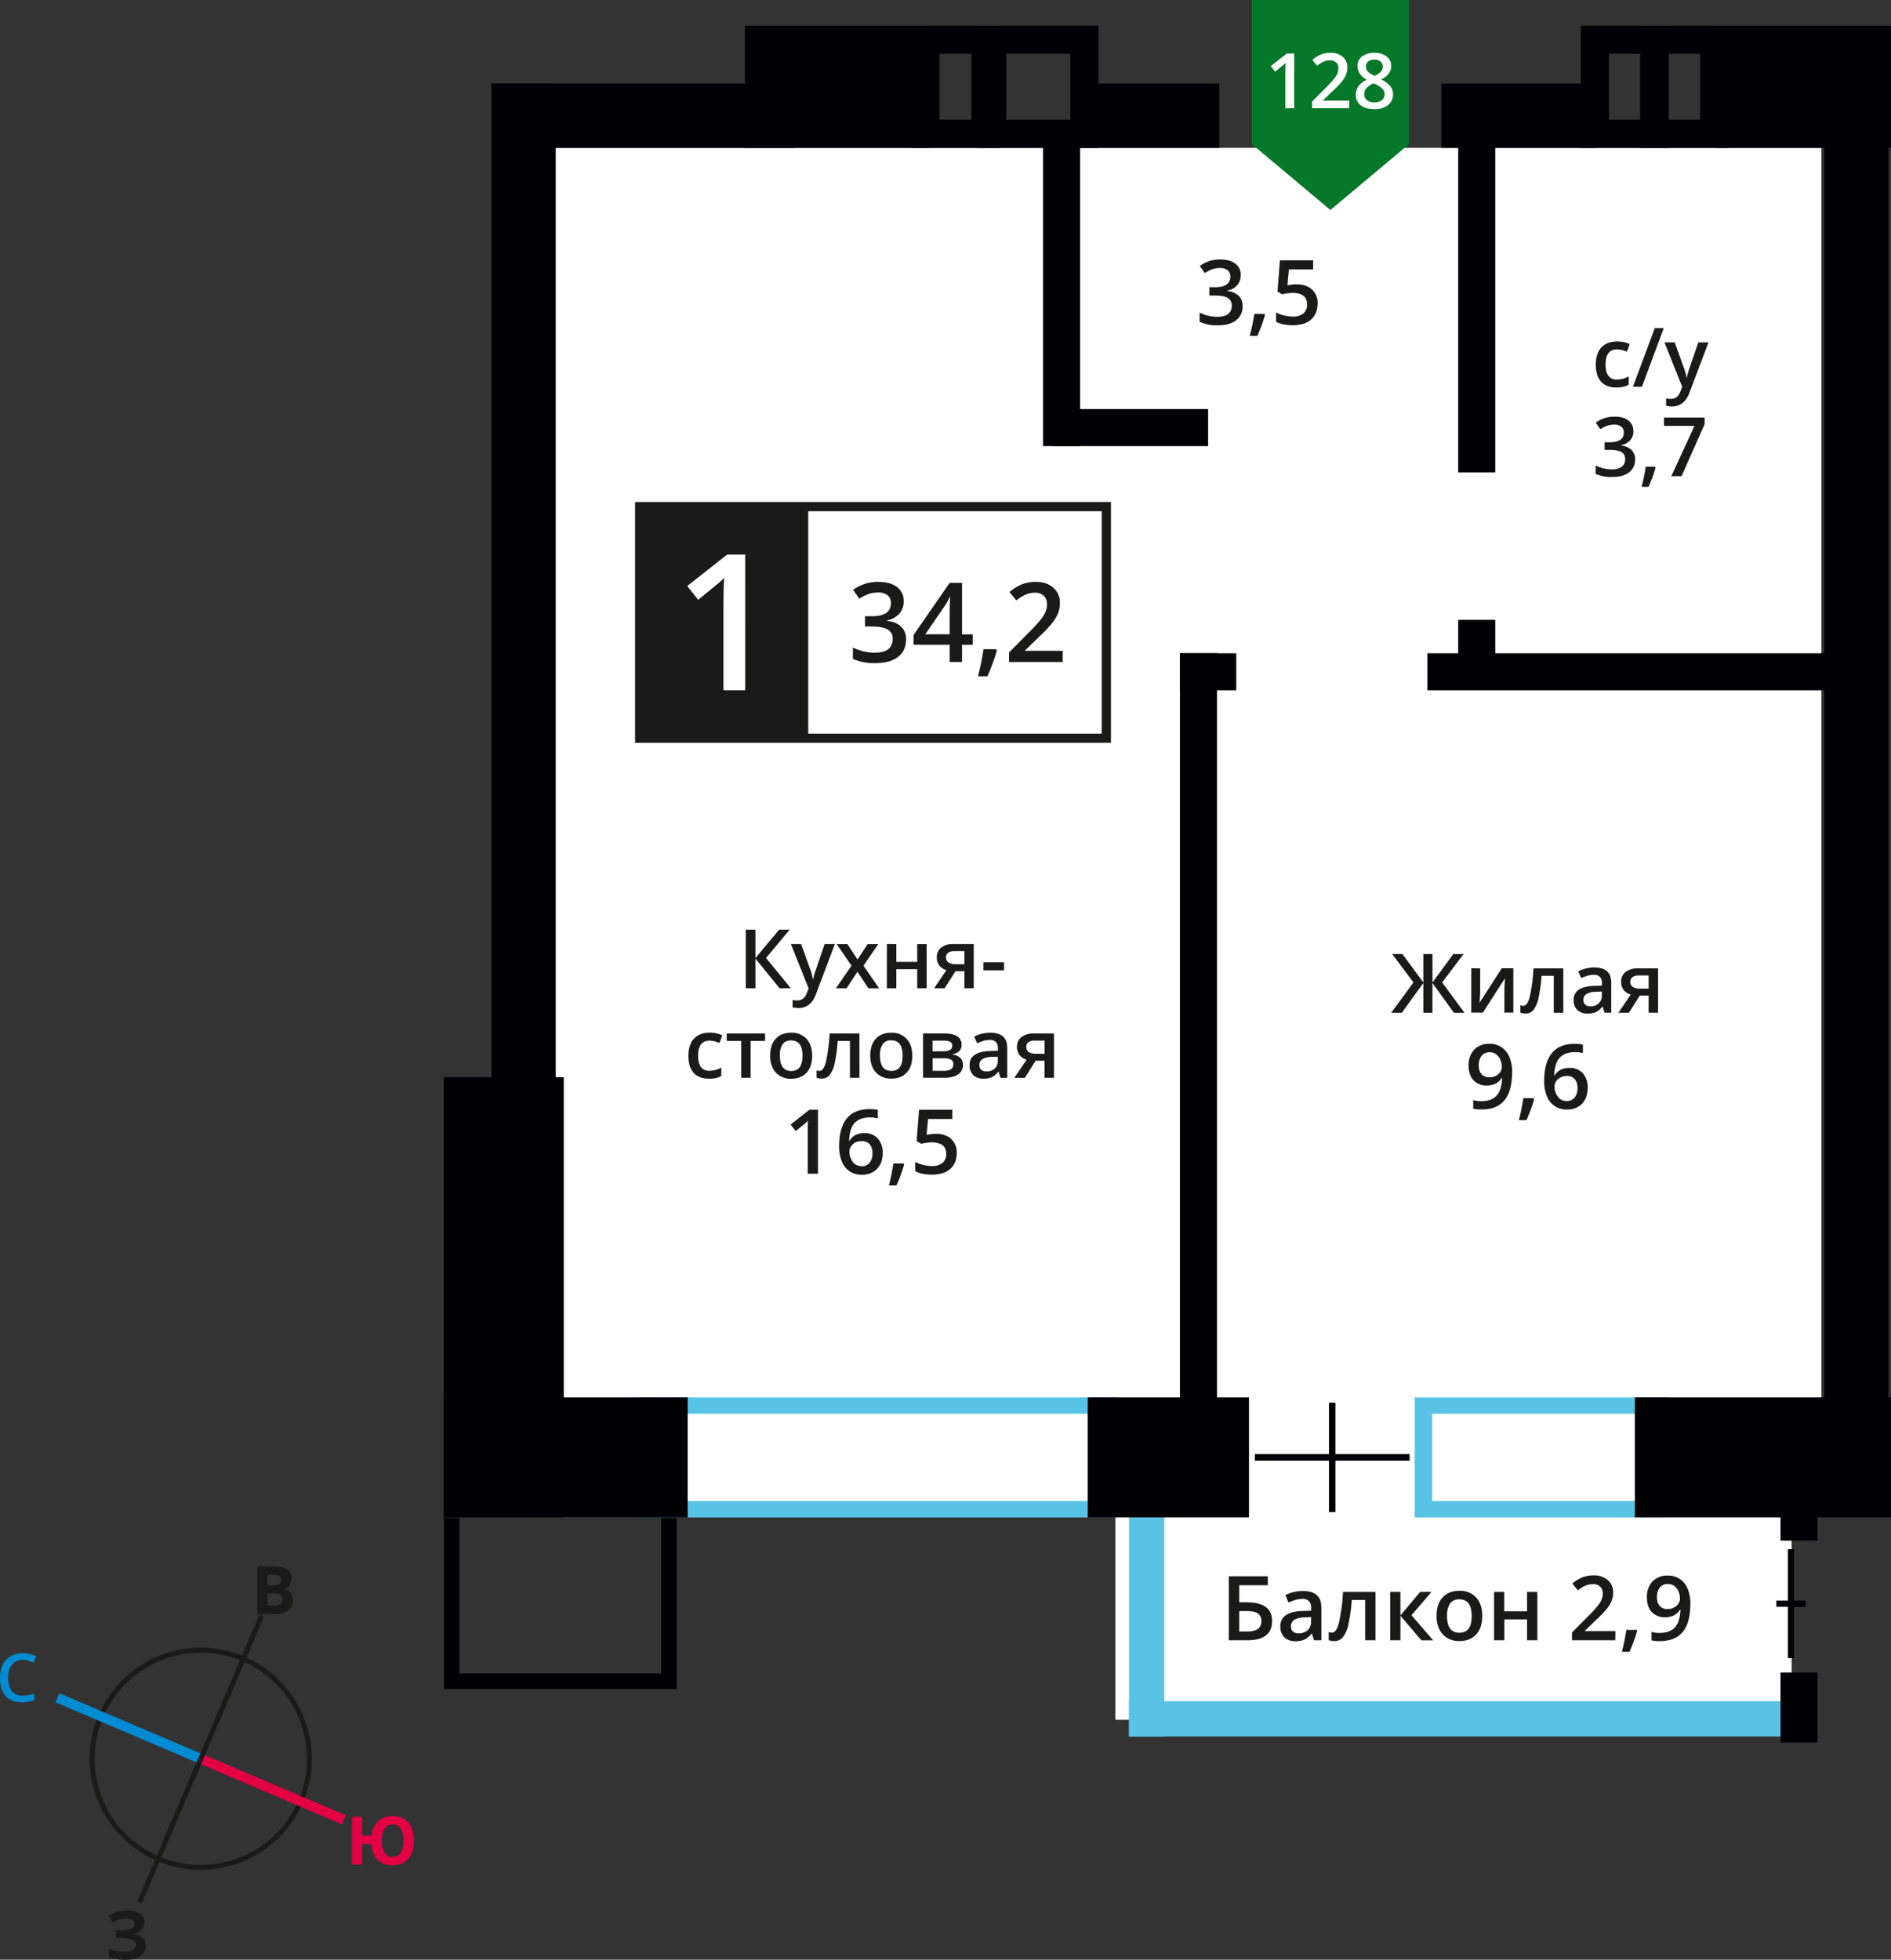 <svg xmlns="http://www.w3.org/2000/svg" viewBox="0 0 1024 1061.11"><rect x="0" y="0" width="1024" height="1061.11" fill="#333333" stroke="none"/><title>P17_s3_f5_128</title><polygon points="286.89 80.06 986.33 80.06 986.33 821.6 970.18 821.6 970.18 931.21 604.01 931.21 604.01 821.6 286.89 821.6 286.89 80.06" style="fill:#fff;fill-rule:evenodd"/><path d="M-628,193.42a57.3,57.3,0,0,0-31.41,30.8,57.31,57.31,0,0,0-.44,44,57.3,57.3,0,0,0,30.8,31.41,57.31,57.31,0,0,0,44,.44,57.3,57.3,0,0,0,31.41-30.8,57.31,57.31,0,0,0,.44-44A57.3,57.3,0,0,0-584,193.85a57.31,57.31,0,0,0-44-.44m-33.87,29.75A60,60,0,0,1-629,190.94a60,60,0,0,1,46,.46,60,60,0,0,1,32.23,32.87,60,60,0,0,1-.46,46,60,60,0,0,1-32.88,32.23,60,60,0,0,1-46-.46,60,60,0,0,1-32.23-32.88A60,60,0,0,1-661.89,223.17Z" transform="translate(715.25 705.6)" style="fill:#1a1a18"/><rect x="-648" y="188.06" width="5.34" height="84.31" transform="translate(110.97 251.88) rotate(-66.93)" style="fill:#008bd2"/><rect x="-570.43" y="221.1" width="5.33" height="84.31" transform="translate(127.75 343.33) rotate(-66.93)" style="fill:#e40045"/><rect x="-665.22" y="284.19" width="84.31" height="2.67" transform="translate(73.63 305.99) rotate(-66.93)" style="fill:#1a1a18"/><rect x="-632.19" y="206.62" width="84.31" height="2.67" transform="translate(165.09 289.21) rotate(-66.93)" style="fill:#1a1a18"/><path d="M-703,193.17a7,7,0,0,0-5.73,2.59,11,11,0,0,0-2.09,7.13q0,4.76,2,7.2a7.09,7.09,0,0,0,5.81,2.44,15.31,15.31,0,0,0,3.19-.33c1-.22,2.1-.5,3.2-.84V215a19.4,19.4,0,0,1-6.9,1.15q-5.69,0-8.73-3.44t-3-9.85a15.93,15.93,0,0,1,1.47-7.06,10.51,10.51,0,0,1,4.28-4.63,12.92,12.92,0,0,1,6.57-1.61,16.35,16.35,0,0,1,7.33,1.66l-1.52,3.52a21.57,21.57,0,0,0-2.77-1.09,10,10,0,0,0-3.08-.47" transform="translate(715.25 705.6)" style="fill:#008bd2"/><path d="M-508.5,291.07q0,4.32,1.49,6.52a4.9,4.9,0,0,0,4.34,2.2q5.87,0,5.88-8.73,0-4.31-1.46-6.53a4.87,4.87,0,0,0-4.35-2.21,5,5,0,0,0-4.4,2.21q-1.49,2.21-1.49,6.53m17.36,0q0,6.38-3,9.85t-8.56,3.48a10.86,10.86,0,0,1-8.05-2.95q-2.95-2.95-3.4-8.58h-5V304h-5.49V278.16h5.49v10.15H-514a12.27,12.27,0,0,1,3.52-7.83,11.07,11.07,0,0,1,7.87-2.72q5.59,0,8.55,3.47T-491.14,291.07Z" transform="translate(715.25 705.6)" style="fill:#e40045"/><path d="M-570.4,157.13v6.74h3.58a5.28,5.28,0,0,0,3.35-.87,3.18,3.18,0,0,0,1.08-2.65q0-3.22-4.6-3.22Zm0-4.35h3.19a5.85,5.85,0,0,0,3.23-.69,2.59,2.59,0,0,0,1-2.29,2.29,2.29,0,0,0-1.09-2.14,7,7,0,0,0-3.44-.65h-2.89Zm-5.48-10.26h8.05q5.51,0,8,1.56a5.45,5.45,0,0,1,2.49,5,6.28,6.28,0,0,1-1.09,3.8,4.35,4.35,0,0,1-2.89,1.79v.17a5.71,5.71,0,0,1,3.54,2.05,6.64,6.64,0,0,1,1.09,4,6.59,6.59,0,0,1-2.56,5.52,11,11,0,0,1-6.95,2h-9.68Z" transform="translate(715.25 705.6)" style="fill:#1a1a18"/><path d="M-637.08,335.33a5.35,5.35,0,0,1-1.77,4.13,8.74,8.74,0,0,1-4.79,2.07v.1a9.77,9.77,0,0,1,5.46,2,5.23,5.23,0,0,1,1.9,4.19,6.56,6.56,0,0,1-2.89,5.65q-2.89,2.07-8,2.07a24.68,24.68,0,0,1-9.15-1.4V349.5a16.61,16.61,0,0,0,3.9,1.24,21.17,21.17,0,0,0,4.19.45q6.52,0,6.53-3.81,0-1.71-2.09-2.63a16.2,16.2,0,0,0-6.2-.92h-2.43v-4.28h2.18a16.79,16.79,0,0,0,6-.78,2.67,2.67,0,0,0,1.87-2.59,2.42,2.42,0,0,0-1.17-2.12,6.4,6.4,0,0,0-3.53-.79,13.17,13.17,0,0,0-7,2.11l-2.39-3.67a16.25,16.25,0,0,1,4.69-2.14,20.77,20.77,0,0,1,5.5-.68,11.56,11.56,0,0,1,6.75,1.77,5.44,5.44,0,0,1,2.52,4.65" transform="translate(715.25 705.6)" style="fill:#1a1a18"/><rect x="611.38" y="921.15" width="358.91" height="19.1" style="fill:#59c3e6"/><rect x="611.38" y="789.13" width="19.1" height="151.13" style="fill:#59c3e6"/><path d="M178.17,59.91H60.31v47.25H178.17ZM50.82,51.06H187.66v65H50.82Z" transform="translate(715.25 705.6)" style="fill:#59c3e6;fill-rule:evenodd"/><path d="M-120.21,59.91H-362.43v47.25h242.22Zm-251.71-8.85h261.19v65H-371.91Z" transform="translate(715.25 705.6)" style="fill:#59c3e6;fill-rule:evenodd"/><rect x="885.29" y="756.65" width="138.71" height="64.95" style="fill:#000003"/><rect x="589" y="756.65" width="87.33" height="64.95" style="fill:#000003"/><rect x="240.34" y="756.65" width="132.03" height="64.95" style="fill:#000003"/><rect x="240.34" y="583.31" width="64.95" height="238.29" style="fill:#000003"/><rect x="584.86" y="45.3" width="75.47" height="34.76" style="fill:#000003"/><rect x="780.55" y="45.3" width="83.36" height="34.76" style="fill:#000003"/><rect x="266.16" y="45.3" width="163.94" height="34.76" style="fill:#000003"/><rect x="266.16" y="45.3" width="34.76" height="723.71" style="fill:#000003"/><rect x="987.88" y="59.64" width="34.76" height="729.48" style="fill:#000003"/><path d="M-135.65-676.49h-34.69v35.75h34.69Zm-42.3-15.21h57.51v66.17h-65.11V-691.7Z" transform="translate(715.25 705.6)" style="fill:#000003"/><path d="M-189.22-676.49h-17.27v35.75h17.27Zm-24.87-15.21H-174v66.17h-47.68V-691.7Z" transform="translate(715.25 705.6)" style="fill:#000003"/><path d="M205.4-676.49H188.13v35.75H205.4ZM180.52-691.7H220.6v66.17H172.92V-691.7Z" transform="translate(715.25 705.6)" style="fill:#000003"/><path d="M173.26-676.49H156v35.75h17.27ZM148.38-691.7h40.08v66.17H140.78V-691.7Z" transform="translate(715.25 705.6)" style="fill:#000003"/><rect x="964.17" y="905.64" width="20.05" height="37.86" style="fill:#000003"/><rect x="964.17" y="796.33" width="20.05" height="37.86" style="fill:#000003"/><rect x="638.95" y="353.71" width="20.05" height="427.25" style="fill:#000003"/><rect x="564.81" y="76.16" width="20.05" height="165.39" style="fill:#000003"/><rect x="789.64" y="76.16" width="20.05" height="179.64" style="fill:#000003"/><rect x="789.64" y="335.64" width="20.05" height="27.88" style="fill:#000003"/><rect x="638.95" y="353.71" width="30.5" height="20.05" style="fill:#000003"/><rect x="570.92" y="221.5" width="83.28" height="20.05" style="fill:#000003"/><rect x="772.97" y="353.71" width="224.72" height="20.05" style="fill:#000003"/><polygon points="419.28 13.89 503.08 13.89 503.08 80.06 403.38 80.06 403.38 13.89 419.28 13.89" style="fill:#000003"/><polygon points="956.75 13.89 1024 13.89 1024 80.06 929.09 80.06 929.09 13.89 956.75 13.89" style="fill:#000003"/><polygon points="240.35 826.13 240.35 821.92 248.76 821.92 248.76 906.12 358.04 906.13 358.05 821.92 366.46 821.92 366.46 914.54 240.35 914.54 240.35 826.13" style="fill:#000003"/><rect x="719.68" y="759.62" width="3.38" height="59.01" style="fill:#000003"/><rect x="679.53" y="787.44" width="83.69" height="3.37" style="fill:#000003"/><rect x="719.68" y="759.62" width="3.38" height="59.01" style="fill:#000003"/><rect x="679.53" y="787.44" width="83.69" height="3.37" style="fill:#000003"/><rect x="968.15" y="838.83" width="3.39" height="59.01" style="fill:#000003"/><rect x="961.93" y="866.63" width="15.84" height="3.4" style="fill:#000003"/><polygon points="763 78.05 762.98 78.05 741.72 95.87 720.43 113.71 699.16 95.87 677.89 78.05 677.88 78.05 677.88 78.03 677.88 0 763 0 763 78.03 763 78.05" style="fill:#067829;fill-rule:evenodd"/><path d="M28.95-673.31a5,5,0,0,0-3.27,1,3.33,3.33,0,0,0-1.24,2.73,3.93,3.93,0,0,0,.45,1.89,4.87,4.87,0,0,0,1.3,1.51,15.4,15.4,0,0,0,2.88,1.63,9.56,9.56,0,0,0,3.44-2.26,4.14,4.14,0,0,0,1-2.77,3.32,3.32,0,0,0-1.25-2.73,5.12,5.12,0,0,0-3.32-1m-5.45,18.69A3.94,3.94,0,0,0,25-651.35a6.31,6.31,0,0,0,4,1.17,6.16,6.16,0,0,0,4.06-1.21,4,4,0,0,0,1.45-3.28,4.19,4.19,0,0,0-1.34-3,12.54,12.54,0,0,0-4.06-2.52l-.59-.26a10.43,10.43,0,0,0-3.86,2.59A4.92,4.92,0,0,0,23.49-654.62ZM29-677A10.48,10.48,0,0,1,35.66-675a6.25,6.25,0,0,1,2.45,5.17q0,4.56-5.48,7.25a14.08,14.08,0,0,1,5,3.68,7,7,0,0,1,1.47,4.31,7.23,7.23,0,0,1-2.7,5.88,11.18,11.18,0,0,1-7.3,2.21q-4.83,0-7.48-2.07a7,7,0,0,1-2.66-5.87,7.54,7.54,0,0,1,1.39-4.45,11.53,11.53,0,0,1,4.55-3.52A11.41,11.41,0,0,1,21-665.86a7.32,7.32,0,0,1-1.16-4.05,6.11,6.11,0,0,1,2.53-5.14A10.67,10.67,0,0,1,29-677Zm-13.63,30H-4.74v-3.61l7.65-7.69a66.52,66.52,0,0,0,4.49-4.92A11.89,11.89,0,0,0,9-665.88a7.32,7.32,0,0,0,.51-2.74,4.18,4.18,0,0,0-1.2-3.16A4.63,4.63,0,0,0,5-672.94a8.88,8.88,0,0,0-3.3.63A15.45,15.45,0,0,0-2-670l-2.58-3.14a16.6,16.6,0,0,1,4.81-3,14.12,14.12,0,0,1,5-.87,9.78,9.78,0,0,1,6.63,2.16,7.28,7.28,0,0,1,2.5,5.81,10.22,10.22,0,0,1-.72,3.82,15.58,15.58,0,0,1-2.22,3.72,50.58,50.58,0,0,1-5,5.18l-5.15,5v.2H15.36Zm-29.81,0h-4.77v-19.15c0-2.28.05-4.1.17-5.44-.31.32-.69.68-1.15,1.07s-2,1.64-4.55,3.73l-2.39-3,8.72-6.85h4Z" transform="translate(715.25 705.6)" style="fill:#fff"/><rect x="346.39" y="274.32" width="252.69" height="125.4" style="fill:#fff"/><path d="M-118.66-428.78h-247.7v120.42h247.7Zm-250.2-5h255.19v130.39H-371.35V-433.77Z" transform="translate(715.25 705.6)" style="fill:#1a1a18"/><path d="M-139.83-347.11h-29v-5.21l11-11.1a95.35,95.35,0,0,0,6.48-7.09,17.33,17.33,0,0,0,2.33-3.94,10.64,10.64,0,0,0,.73-4A6,6,0,0,0-150-383a6.69,6.69,0,0,0-4.82-1.67,12.86,12.86,0,0,0-4.76.91,22.35,22.35,0,0,0-5.32,3.28l-3.72-4.53a24.06,24.06,0,0,1,6.95-4.27,20.3,20.3,0,0,1,7.17-1.26c4,0,7.17,1,9.57,3.12a10.51,10.51,0,0,1,3.61,8.38,14.77,14.77,0,0,1-1,5.5,22.58,22.58,0,0,1-3.2,5.38,73.45,73.45,0,0,1-7.16,7.47l-7.44,7.2v.29h20.33Zm-35.61-6.28a98.59,98.59,0,0,1-5.16,14h-5.06a145.43,145.43,0,0,0,3-14.69h6.76ZM-201-362.16v-10.75c0-3.82.1-7,.29-9.4H-201a33.31,33.31,0,0,1-2.58,4.69l-10.63,15.47Zm12.48,5.69h-5.78v9.35H-201v-9.35h-19.56v-5.29L-201-390h6.71v27.88h5.78Zm-37.36-23.61a9.9,9.9,0,0,1-2.37,6.77,12,12,0,0,1-6.68,3.65v.23q5.16.64,7.73,3.21a9.18,9.18,0,0,1,2.58,6.81c0,4.12-1.46,7.3-4.37,9.53s-7,3.36-12.41,3.36a27.86,27.86,0,0,1-12-2.32V-355a27.66,27.66,0,0,0,5.77,2.08,25.15,25.15,0,0,0,5.87.73q5,0,7.44-1.85t2.46-5.71a5.44,5.44,0,0,0-2.72-5c-1.82-1.07-4.67-1.61-8.55-1.61h-3.72v-5.58h3.78q10.25,0,10.25-7.08a5.26,5.26,0,0,0-1.79-4.26,8.1,8.1,0,0,0-5.28-1.49,15.92,15.92,0,0,0-4.69.69,22.17,22.17,0,0,0-5.33,2.68l-3.37-4.8a22.44,22.44,0,0,1,13.67-4.33q6.48,0,10.11,2.78A9.13,9.13,0,0,1-225.9-380.07Z" transform="translate(715.25 705.6)" style="fill:#1a1a18"/><rect x="346.39" y="274.32" width="89.14" height="125.4" style="fill:#1a1a18"/><path d="M-281.83-429.16h-84.92V-308h84.92Zm-87-4.22h91.25v129.62H-371V-433.39Z" transform="translate(715.25 705.6)" style="fill:#1a1a18"/><path d="M-311.69-331.88h-11.8v-47.38q0-8.48.41-13.45c-.77.79-1.71,1.68-2.84,2.66s-4.86,4-11.27,9.23l-5.91-7.48,21.59-17h9.83Z" transform="translate(715.25 705.6)" style="fill:#fff"/><path d="M133-109.45a5.44,5.44,0,0,0,4.43-1.85,8,8,0,0,0,1.55-5.28,7,7,0,0,0-1.46-4.7,5.44,5.44,0,0,0-4.37-1.71,7.3,7.3,0,0,0-3.32.77,6.19,6.19,0,0,0-2.39,2.11,5,5,0,0,0-.87,2.74,8.79,8.79,0,0,0,1.81,5.63,5.67,5.67,0,0,0,4.63,2.29m-12.08-10.63q0-20.33,16.56-20.33a20.63,20.63,0,0,1,4.41.4v4.63a15,15,0,0,0-4.17-.52q-5.57,0-8.36,3t-3,9.58h.28a7.64,7.64,0,0,1,3.13-3,10.06,10.06,0,0,1,4.74-1.05,9.4,9.4,0,0,1,7.34,2.9,11.19,11.19,0,0,1,2.64,7.84q0,5.46-3,8.62a11,11,0,0,1-8.31,3.16,11.59,11.59,0,0,1-6.47-1.79,11.43,11.43,0,0,1-4.23-5.22A20.66,20.66,0,0,1,120.93-120.08Zm-5.43,9.67a79.94,79.94,0,0,1-4.17,11.35h-4.09A118.13,118.13,0,0,0,109.66-111h5.47Zm-24-25.39a5.41,5.41,0,0,0-4.44,1.88,8.15,8.15,0,0,0-1.54,5.3A7,7,0,0,0,87-124a5.38,5.38,0,0,0,4.35,1.7,6.93,6.93,0,0,0,4.75-1.68A5.09,5.09,0,0,0,98-127.89a9.63,9.63,0,0,0-.82-3.95,7.11,7.11,0,0,0-2.29-2.91A5.59,5.59,0,0,0,91.52-135.81Zm12.08,10.63q0,10.24-4.12,15.29t-12.42,5a19.07,19.07,0,0,1-4.53-.38v-4.67a15.65,15.65,0,0,0,4.25.59q5.64,0,8.41-3t3-9.54h-.28a8.32,8.32,0,0,1-3.38,3.08,10.61,10.61,0,0,1-4.63.95,9.34,9.34,0,0,1-7.23-2.86q-2.63-2.86-2.63-7.86a12,12,0,0,1,3-8.63,10.89,10.89,0,0,1,8.31-3.21,11.46,11.46,0,0,1,6.45,1.8,11.56,11.56,0,0,1,4.25,5.22A20.49,20.49,0,0,1,103.61-125.18Zm64-48.8a3.1,3.1,0,0,0,1.4,2.77,6.74,6.74,0,0,0,3.76.92h4.76v-7.12H172a5.16,5.16,0,0,0-3.22.89A3,3,0,0,0,167.62-174Zm-.74,16.73h-5.71l6.69-9.84a7.19,7.19,0,0,1-3.82-2.48,7,7,0,0,1-1.39-4.45,6.42,6.42,0,0,1,2.43-5.33,10.41,10.41,0,0,1,6.64-1.92h10.94v24h-5.12v-9.25H172.7Zm-20.83-3.47a6.3,6.3,0,0,0,4.46-1.56,5.65,5.65,0,0,0,1.68-4.36v-2.09l-3.08.13a10.46,10.46,0,0,0-5.24,1.21,3.66,3.66,0,0,0-1.64,3.29,3.22,3.22,0,0,0,1,2.49A4.12,4.12,0,0,0,146.06-160.72Zm7.6,3.47-1-3.34h-.17a9.79,9.79,0,0,1-3.5,3,11.11,11.11,0,0,1-4.51.79,7.63,7.63,0,0,1-5.52-1.91,7.15,7.15,0,0,1-2-5.41,6.35,6.35,0,0,1,2.76-5.6q2.76-1.89,8.4-2.06l4.15-.13v-1.28a4.89,4.89,0,0,0-1.08-3.45,4.38,4.38,0,0,0-3.33-1.14,11.44,11.44,0,0,0-3.54.54A27.54,27.54,0,0,0,141-176l-1.65-3.65a17.58,17.58,0,0,1,4.28-1.56,19.71,19.71,0,0,1,4.38-.54q4.59,0,6.92,2t2.33,6.28v16.19Zm-22.32,0h-5.16v-20h-6.62a83.38,83.38,0,0,1-1.64,12.08,15.63,15.63,0,0,1-2.69,6.34,5.33,5.33,0,0,1-4.32,2,7.24,7.24,0,0,1-2.8-.48v-4a4.6,4.6,0,0,0,1.61.3c1.48,0,2.64-1.66,3.49-5a94.5,94.5,0,0,0,2-15.26h16.14Zm-45-24V-169c0,1.43-.12,3.54-.35,6.33l12.06-18.64h6.24v24H99.4v-12.1c0-.67,0-1.74.13-3.23s.15-2.58.2-3.26l-12,18.59H81.48v-24Zm-36.12,7.6L38.65-189h5.56L55.5-173.63V-189h4.94v15.38L71.73-189h5.56l-11.6,15.34,12.09,16.42H72.05l-11.62-16.1v16.1H55.5v-16.1l-11.62,16.1H38.11Z" transform="translate(715.25 705.6)" style="fill:#1a1a18"/><path d="M-208.53-91.7q5.24,0,8.3,2.77a9.72,9.72,0,0,1,3.06,7.57q0,5.54-3.47,8.66t-9.88,3.12c-3.87,0-6.92-.62-9.12-1.88V-76.5a16.77,16.77,0,0,0,4.41,1.68,20.07,20.07,0,0,0,4.63.59,8.59,8.59,0,0,0,5.73-1.68,6.11,6.11,0,0,0,2-4.93q0-6.2-7.92-6.2a19.78,19.78,0,0,0-2.75.23,28.31,28.31,0,0,0-2.86.51l-2.49-1.47,1.32-16.93h18v5H-212.7l-.78,8.57,2-.33a20.19,20.19,0,0,1,2.93-.19m-17.09,16.56a79.88,79.88,0,0,1-4.17,11.35h-4.09a116.87,116.87,0,0,0,2.43-11.89H-226Zm-23.15,1A5.44,5.44,0,0,0-244.35-76a8,8,0,0,0,1.55-5.28,7,7,0,0,0-1.46-4.7,5.45,5.45,0,0,0-4.38-1.71A7.27,7.27,0,0,0-252-87a6.18,6.18,0,0,0-2.39,2.11,5,5,0,0,0-.88,2.74,8.81,8.81,0,0,0,1.81,5.63A5.67,5.67,0,0,0-248.77-74.18Zm-12.08-10.63q0-20.33,16.56-20.33a20.55,20.55,0,0,1,4.41.4v4.62a15.07,15.07,0,0,0-4.18-.52q-5.57,0-8.36,3t-3,9.58h.28A7.66,7.66,0,0,1-252-91a10,10,0,0,1,4.74-1.05,9.4,9.4,0,0,1,7.35,2.9,11.19,11.19,0,0,1,2.64,7.84q0,5.46-3.05,8.62a11,11,0,0,1-8.3,3.16,11.62,11.62,0,0,1-6.47-1.79,11.46,11.46,0,0,1-4.23-5.22A20.69,20.69,0,0,1-260.85-84.81ZM-272.3-70.06h-5.57V-92.43c0-2.67.06-4.79.19-6.35-.36.37-.81.79-1.34,1.25s-2.3,1.91-5.32,4.36l-2.79-3.53,10.19-8h4.64Zm112.79-68.65a3.1,3.1,0,0,0,1.4,2.77,6.74,6.74,0,0,0,3.76.92h4.76v-7.12h-5.56a5.15,5.15,0,0,0-3.22.89A3,3,0,0,0-159.51-138.71Zm-.74,16.73H-166l6.69-9.84a7.19,7.19,0,0,1-3.83-2.48,7.05,7.05,0,0,1-1.39-4.45,6.42,6.42,0,0,1,2.43-5.33,10.42,10.42,0,0,1,6.64-1.92h10.95v24h-5.12v-9.26h-4.84Zm-20.83-3.47a6.31,6.31,0,0,0,4.46-1.56,5.65,5.65,0,0,0,1.68-4.36v-2.09l-3.08.13a10.45,10.45,0,0,0-5.24,1.21,3.65,3.65,0,0,0-1.65,3.29,3.22,3.22,0,0,0,1,2.49A4.12,4.12,0,0,0-181.08-125.45Zm7.6,3.47-1-3.34h-.17a9.75,9.75,0,0,1-3.5,3,11.08,11.08,0,0,1-4.52.79,7.62,7.62,0,0,1-5.52-1.91,7.15,7.15,0,0,1-2-5.41,6.35,6.35,0,0,1,2.76-5.6q2.76-1.89,8.4-2.06l4.15-.13v-1.28a4.89,4.89,0,0,0-1.08-3.45,4.37,4.37,0,0,0-3.33-1.14,11.56,11.56,0,0,0-3.54.54,27.84,27.84,0,0,0-3.26,1.29l-1.65-3.65a17.65,17.65,0,0,1,4.28-1.56,19.64,19.64,0,0,1,4.38-.53q4.59,0,6.92,2c1.56,1.33,2.34,3.42,2.34,6.28V-122Zm-26.15-17.43a2.21,2.21,0,0,0-1.12-2.08,6.89,6.89,0,0,0-3.33-.64h-6.19v5.78h5.43A9.1,9.1,0,0,0-201-137,2.45,2.45,0,0,0-199.63-139.41Zm.63,10a2.58,2.58,0,0,0-1.34-2.47,8.83,8.83,0,0,0-4-.73h-5.89v6.81h6Q-199-125.76-199-129.37Zm4.48-10.48c0,2.84-1.66,4.55-5,5.15v.17a7.09,7.09,0,0,1,4.25,1.75,4.94,4.94,0,0,1,1.48,3.72,6,6,0,0,1-2.6,5.24c-1.73,1.22-4.25,1.84-7.55,1.84h-11.47v-24H-204Q-194.52-146-194.52-139.86Zm-44.2,5.82q0,8.32,6.15,8.32t6.09-8.32q0-8.23-6.12-8.23a5.24,5.24,0,0,0-4.67,2.13A10.84,10.84,0,0,0-238.73-134Zm17.49,0q0,5.9-3,9.2t-8.41,3.31a11.49,11.49,0,0,1-6-1.52,10,10,0,0,1-4-4.37A14.9,14.9,0,0,1-244-134q0-5.85,3-9.13t8.46-3.28a10.59,10.59,0,0,1,8.26,3.36Q-221.24-139.73-221.24-134ZM-249.84-122H-255v-20h-6.62a83.33,83.33,0,0,1-1.64,12.08,15.63,15.63,0,0,1-2.69,6.34,5.33,5.33,0,0,1-4.32,2,7.24,7.24,0,0,1-2.8-.48v-4a4.62,4.62,0,0,0,1.61.3c1.48,0,2.64-1.66,3.49-5A94.1,94.1,0,0,0-266-146h16.14ZM-292.94-134q0,8.32,6.14,8.32t6.09-8.32q0-8.23-6.12-8.23a5.23,5.23,0,0,0-4.67,2.13A10.84,10.84,0,0,0-292.94-134Zm17.49,0q0,5.9-3,9.2t-8.41,3.31a11.48,11.48,0,0,1-6-1.52,10,10,0,0,1-4-4.37A14.89,14.89,0,0,1-298.2-134q0-5.85,3-9.13t8.46-3.28a10.59,10.59,0,0,1,8.26,3.36Q-275.45-139.73-275.45-134Zm-25.5-12v4h-7.82v20h-5.13v-20h-7.82v-4Zm-30.41,24.47q-5.45,0-8.28-3.19t-2.83-9.14q0-6.07,3-9.33t8.57-3.26A16.08,16.08,0,0,1-324.1-145l-1.54,4.11a15.47,15.47,0,0,0-5.35-1.26q-6.23,0-6.23,8.28,0,4,1.55,6.06a5.37,5.37,0,0,0,4.55,2,13,13,0,0,0,6.45-1.7V-123a10,10,0,0,1-2.92,1.16A17.58,17.58,0,0,1-331.36-121.53Zm148.66-58.66v-4.36h11.17v4.36Zm-20.27-7a3.1,3.1,0,0,0,1.4,2.77,6.73,6.73,0,0,0,3.76.92H-193v-7.12h-5.56a5.15,5.15,0,0,0-3.23.89A3,3,0,0,0-203-187.17Zm-.74,16.73h-5.71l6.69-9.84a7.21,7.21,0,0,1-3.83-2.48,7.06,7.06,0,0,1-1.39-4.45,6.42,6.42,0,0,1,2.43-5.33,10.42,10.42,0,0,1,6.64-1.92h10.94v24H-193v-9.25h-4.84Zm-26.17-24v9.65h11.31v-9.65h5.11v24h-5.11v-10.37h-11.31v10.37H-235v-24Zm-24.27,11.75-8.06-11.75h5.82l5.48,8.41,5.53-8.41h5.78l-8.08,11.75,8.5,12.27H-245l-5.93-9-5.91,9h-5.78ZM-287-194.47h5.56l4.89,13.62a25.75,25.75,0,0,1,1.48,5.47h.17a23.25,23.25,0,0,1,.72-2.9q.52-1.7,5.51-16.19h5.52l-10.27,27.21q-2.8,7.49-9.34,7.49a14.78,14.78,0,0,1-3.3-.37v-4a12.09,12.09,0,0,0,2.62.26q3.69,0,5.19-4.28l.89-2.26Zm0,24h-6.1l-13.07-16.1v16.1h-5.2v-31.76h5.2v15.39l12.85-15.39h5.7l-12.81,15.34Z" transform="translate(715.25 705.6)" style="fill:#1a1a18"/><path d="M189.77-447.75,202.34-475H185.82v-4.49h22v3.57l-12.5,28.15Zm-8.5-4.66a73.13,73.13,0,0,1-3.83,10.4H173.7a108,108,0,0,0,2.23-10.9h5Zm-12-19.8a7.33,7.33,0,0,1-1.76,5,8.9,8.9,0,0,1-5,2.71v.17a9.59,9.59,0,0,1,5.74,2.38,6.82,6.82,0,0,1,1.91,5.06,8.4,8.4,0,0,1-3.24,7.07q-3.24,2.49-9.21,2.49A20.68,20.68,0,0,1,148.8-449v-4.54a20.62,20.62,0,0,0,4.28,1.54,18.7,18.7,0,0,0,4.36.54,9.15,9.15,0,0,0,5.51-1.37,5,5,0,0,0,1.82-4.24,4,4,0,0,0-2-3.74c-1.35-.79-3.46-1.2-6.35-1.2h-2.76v-4.14h2.8q7.61,0,7.61-5.26a3.89,3.89,0,0,0-1.33-3.16,6,6,0,0,0-3.91-1.1,11.78,11.78,0,0,0-3.48.51,16.33,16.33,0,0,0-4,2l-2.5-3.56A16.64,16.64,0,0,1,159-480q4.81,0,7.5,2.06A6.77,6.77,0,0,1,169.22-472.21Zm16.81-48h5.56l4.89,13.62a25.73,25.73,0,0,1,1.48,5.47h.17a23.08,23.08,0,0,1,.72-2.9q.52-1.7,5.51-16.2h5.52L199.61-493q-2.8,7.48-9.34,7.49a14.84,14.84,0,0,1-3.3-.37v-4a12.25,12.25,0,0,0,2.63.26q3.69,0,5.19-4.28l.89-2.26Zm-.38-7.74-11.81,31.76H169L180.86-528ZM160-495.78q-5.45,0-8.28-3.19t-2.83-9.14q0-6.07,3-9.33t8.56-3.26a16.07,16.07,0,0,1,6.84,1.42l-1.54,4.11a15.46,15.46,0,0,0-5.34-1.26q-6.23,0-6.23,8.27,0,4,1.55,6.07a5.37,5.37,0,0,0,4.55,2,13,13,0,0,0,6.45-1.7v4.46a10,10,0,0,1-2.92,1.16A17.69,17.69,0,0,1,160-495.78Z" transform="translate(715.25 705.6)" style="fill:#1a1a18"/><path d="M-13.12-551.63q5.24,0,8.3,2.77a9.72,9.72,0,0,1,3.06,7.57q0,5.54-3.47,8.66t-9.87,3.12c-3.87,0-6.92-.62-9.12-1.88v-5.06a16.76,16.76,0,0,0,4.41,1.68,20.09,20.09,0,0,0,4.63.59,8.58,8.58,0,0,0,5.73-1.68,6.11,6.11,0,0,0,2-4.93q0-6.2-7.92-6.2a20,20,0,0,0-2.75.23,28.73,28.73,0,0,0-2.86.51l-2.49-1.47,1.32-16.93h18v4.95H-17.3l-.78,8.57,2-.33a20.34,20.34,0,0,1,2.93-.18m-17.09,16.56a79.79,79.79,0,0,1-4.17,11.35h-4.09A117.17,117.17,0,0,0-36-535.61h5.48Zm-13.14-21.6a8,8,0,0,1-1.92,5.48,9.7,9.7,0,0,1-5.41,3v.19a10.45,10.45,0,0,1,6.26,2.6,7.43,7.43,0,0,1,2.09,5.52,9.16,9.16,0,0,1-3.53,7.72q-3.53,2.72-10,2.72a22.51,22.51,0,0,1-9.72-1.88v-5A22.27,22.27,0,0,0-61-534.65a20.22,20.22,0,0,0,4.75.59q4,0,6-1.5a5.39,5.39,0,0,0,2-4.62,4.41,4.41,0,0,0-2.2-4.09q-2.21-1.3-6.92-1.3h-3v-4.51h3.06q8.3,0,8.3-5.73a4.25,4.25,0,0,0-1.45-3.45,6.55,6.55,0,0,0-4.27-1.2,13,13,0,0,0-3.79.56,17.9,17.9,0,0,0-4.31,2.17l-2.73-3.88a18.16,18.16,0,0,1,11.06-3.5q5.24,0,8.18,2.25A7.39,7.39,0,0,1-43.36-556.67Z" transform="translate(715.25 705.6)" style="fill:#1a1a18"/><path d="M188,152.08a5.42,5.42,0,0,0-4.44,1.88,8.16,8.16,0,0,0-1.54,5.3,7,7,0,0,0,1.43,4.66,5.37,5.37,0,0,0,4.35,1.7,6.94,6.94,0,0,0,4.75-1.68,5.1,5.1,0,0,0,1.92-3.94,9.62,9.62,0,0,0-.82-3.95,7.11,7.11,0,0,0-2.29-2.91,5.58,5.58,0,0,0-3.37-1.07m12.08,10.63Q200.13,173,196,178t-12.41,5a19,19,0,0,1-4.53-.38V178a15.66,15.66,0,0,0,4.25.59q5.64,0,8.41-3t3-9.53h-.28a8.33,8.33,0,0,1-3.38,3.08,10.63,10.63,0,0,1-4.63.95,9.32,9.32,0,0,1-7.23-2.86q-2.63-2.86-2.63-7.86a12,12,0,0,1,3-8.63,10.88,10.88,0,0,1,8.31-3.21,11.08,11.08,0,0,1,10.69,7A20.45,20.45,0,0,1,200.13,162.71Zm-28.78,14.76a79.89,79.89,0,0,1-4.17,11.35h-4.09a118.3,118.3,0,0,0,2.43-11.89H171Zm-11.84,5.09H136v-4.21l8.94-9a77.46,77.46,0,0,0,5.25-5.74,14.05,14.05,0,0,0,1.88-3.19,8.58,8.58,0,0,0,.59-3.2,4.89,4.89,0,0,0-1.41-3.7,5.42,5.42,0,0,0-3.9-1.35,10.38,10.38,0,0,0-3.86.73,18.11,18.11,0,0,0-4.3,2.65l-3-3.67a19.38,19.38,0,0,1,5.62-3.45,16.43,16.43,0,0,1,5.81-1,11.43,11.43,0,0,1,7.75,2.52,8.51,8.51,0,0,1,2.92,6.78,12,12,0,0,1-.84,4.46,18.21,18.21,0,0,1-2.59,4.35,59,59,0,0,1-5.8,6l-6,5.83v.24h16.45Zm-60.12-26.2v10.53h12.34V156.36h5.57v26.2h-5.57V171.25H99.39v11.31H93.81v-26.2Zm-31,13.05q0,9.07,6.71,9.07t6.64-9.07q0-9-6.68-9a5.71,5.71,0,0,0-5.09,2.32A11.8,11.8,0,0,0,68.35,169.41Zm19.08,0q0,6.43-3.29,10T75,183a12.52,12.52,0,0,1-6.49-1.66,10.9,10.9,0,0,1-4.34-4.77,16.26,16.26,0,0,1-1.51-7.21q0-6.38,3.27-10t9.22-3.58a11.56,11.56,0,0,1,9,3.66Q87.42,163.2,87.43,169.41ZM53.8,156.36h6.12L49.08,169l11.76,13.58h-6.4L43.11,169.27v13.29H37.54v-26.2h5.57v12.72Zm-24.21,26.2H24V160.72H16.74a90.51,90.51,0,0,1-1.8,13.17A17.07,17.07,0,0,1,12,180.81,5.83,5.83,0,0,1,7.31,183a7.88,7.88,0,0,1-3.06-.53V178.1a5,5,0,0,0,1.75.33c1.62,0,2.88-1.81,3.81-5.44A102.56,102.56,0,0,0,12,156.36H29.59ZM-12,178.78a6.87,6.87,0,0,0,4.87-1.7,6.16,6.16,0,0,0,1.84-4.75V170l-3.37.15a11.38,11.38,0,0,0-5.72,1.32,4,4,0,0,0-1.79,3.59,3.5,3.5,0,0,0,1,2.72A4.49,4.49,0,0,0-12,178.78Zm8.29,3.78-1.12-3.64H-5a10.66,10.66,0,0,1-3.82,3.26,12.1,12.1,0,0,1-4.93.87,8.31,8.31,0,0,1-6-2.09,7.79,7.79,0,0,1-2.17-5.9,6.93,6.93,0,0,1,3-6.11q3-2.06,9.16-2.25l4.53-.14v-1.4a5.33,5.33,0,0,0-1.17-3.76,4.77,4.77,0,0,0-3.64-1.25,12.56,12.56,0,0,0-3.86.59,30.08,30.08,0,0,0-3.56,1.4l-1.8-4a19.31,19.31,0,0,1,4.67-1.7,21.48,21.48,0,0,1,4.78-.58q5,0,7.54,2.19c1.7,1.45,2.55,3.74,2.55,6.85v17.66Zm-40.47-4.76h4.08c2.71,0,4.71-.44,6-1.34a4.92,4.92,0,0,0,1.89-4.32A4.58,4.58,0,0,0-34.14,168q-1.9-1.28-6.64-1.27h-3.39Zm17.77-5.68q0,10.43-13.36,10.43H-49.84V147.91H-28.7v4.85H-44.17V162h4.12Q-26.41,162-26.4,172.13Z" transform="translate(715.25 705.6)" style="fill:#1a1a18"/></svg>